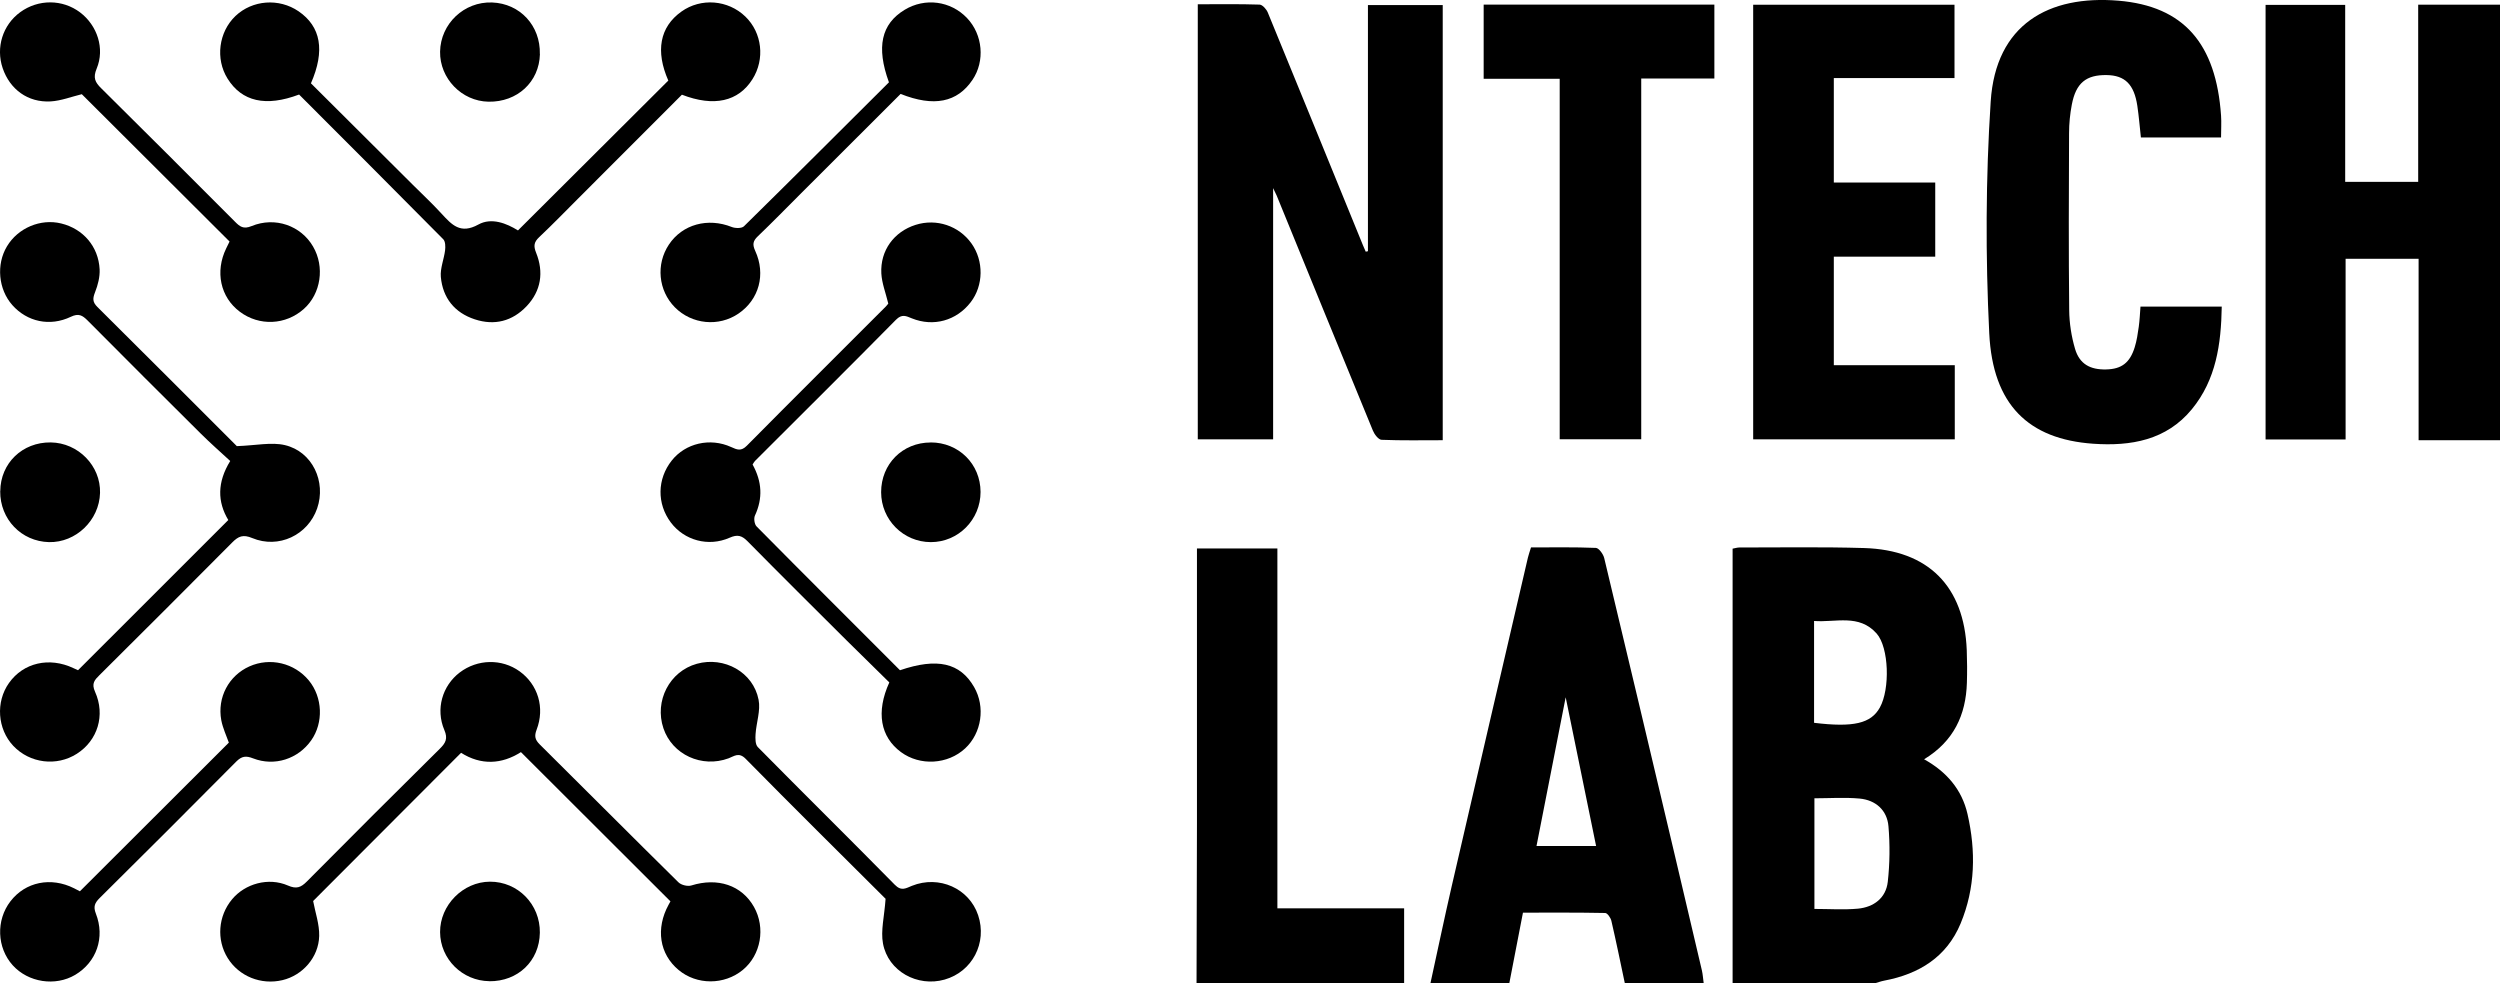<?xml version="1.0" encoding="UTF-8"?>
<svg id="_Слой_2" data-name="Слой 2" xmlns="http://www.w3.org/2000/svg" viewBox="0 0 363.34 142.92">
  <defs>
    <style>
      .cls-1 {
        stroke-width: 0px;
      }
    </style>
  </defs>
  <g id="_Слой_1-2" data-name="Слой 1">
    <g>
      <path class="cls-1" d="M251.81,142.92v-63.18c.39-.07.68-.17.97-.17,6.05,0,12.1-.1,18.14.08,9.33.28,14.55,5.56,14.92,14.83.06,1.58.07,3.17.02,4.75-.14,4.68-1.91,8.5-6.22,11.12,3.27,1.81,5.5,4.41,6.31,7.96,1.23,5.38,1.14,10.75-1,15.9-2.03,4.88-6.03,7.35-11.1,8.31-.48.09-.95.27-1.42.4h-20.63ZM263.69,132.1c2.18,0,4.27.15,6.34-.04,2.3-.22,4.06-1.55,4.33-3.89.3-2.67.33-5.42.1-8.09-.2-2.33-1.85-3.8-4.19-4.02-2.18-.2-4.38-.04-6.57-.04v16.09ZM263.65,105.05c5.74.7,8.28.09,9.56-2.22,1.5-2.69,1.33-8.73-.47-10.76-2.56-2.88-5.93-1.58-9.09-1.82v14.79Z"/>
      <path class="cls-1" d="M363.34,63.98h-11.83v-26.37h-10.61v26.26h-11.63V.71h11.57v25.72h10.61V.68h11.9v63.3Z"/>
      <path class="cls-1" d="M207.89,142.92c1.03-4.7,2.01-9.41,3.09-14.1,3.67-15.93,7.38-31.86,11.08-47.78.1-.43.26-.85.45-1.48,3.12,0,6.28-.06,9.43.07.43.02,1.07.9,1.21,1.48,3.45,14.36,6.84,28.73,10.24,43.1,1.33,5.61,2.65,11.23,3.96,16.84.14.61.17,1.25.26,1.87h-11.46c-.64-3.03-1.26-6.07-1.96-9.09-.1-.44-.58-1.14-.9-1.14-3.98-.08-7.96-.05-11.95-.05-.69,3.58-1.34,6.93-1.99,10.29h-11.46ZM231.97,122.95c-1.48-7.24-2.91-14.23-4.42-21.61-1.46,7.44-2.84,14.47-4.24,21.61h8.66Z"/>
      <path class="cls-1" d="M173.9,142.92c.02-7.75.05-15.5.06-23.24.01-12.52,0-25.03,0-37.55v-2.42h11.69v52.3h18.42v10.91h-30.17Z"/>
      <path class="cls-1" d="M198.81,36.51V.74h10.87v63.24c-2.96,0-5.93.06-8.89-.06-.45-.02-1.04-.79-1.26-1.34-4.68-11.37-9.33-22.76-13.98-34.15-.09-.21-.2-.42-.52-1.09v36.51h-10.95V.62c3.04,0,6.01-.05,8.98.05.42.01,1,.67,1.2,1.16,4.63,11.26,9.22,22.53,13.82,33.8.13.32.27.64.41.95.11-.02.21-.05.32-.07Z"/>
      <path class="cls-1" d="M254.81.69h29.25v10.66h-17.54v15.18h14.74v10.77h-14.74v15.78h17.58v10.77h-29.3V.69Z"/>
      <path class="cls-1" d="M311.1,44.56h11.8c-.09,5.45-.82,10.62-4.34,14.91-3.71,4.52-8.89,5.4-14.35,5.02-9.38-.66-14.59-5.64-15.1-16.04-.55-11.21-.52-22.5.21-33.7.73-11.24,8.47-15.49,18.56-14.65,9.52.79,14.2,6.25,14.92,16.71.07,1.01,0,2.02,0,3.17h-11.65c-.17-1.51-.29-3.07-.52-4.61-.47-3.11-1.8-4.42-4.45-4.46-2.99-.05-4.47,1.15-5.07,4.29-.26,1.36-.4,2.77-.4,4.16-.04,8.58-.07,17.16.02,25.73.02,1.88.32,3.81.85,5.61.65,2.2,2.19,3.05,4.53,2.99,2.22-.05,3.44-.96,4.14-3.22.3-.96.45-1.98.59-2.98.13-.93.17-1.87.25-2.93Z"/>
      <path class="cls-1" d="M215.63.67h33.53v10.74h-10.63v52.43h-11.85V11.45h-11.05V.67Z"/>
      <path class="cls-1" d="M99.11,13.76c-4.99,4.99-10.02,10.03-15.05,15.06-1.89,1.89-3.75,3.81-5.69,5.64-.76.72-.86,1.27-.45,2.28,1.13,2.82.73,5.54-1.4,7.78-2.06,2.16-4.64,2.84-7.52,1.89-2.95-.97-4.65-3.12-4.93-6.16-.11-1.26.46-2.58.62-3.88.06-.53.05-1.28-.27-1.6-6.97-7.05-13.99-14.06-20.95-21.03-4.85,1.83-8.32,1.02-10.4-2.32-1.79-2.87-1.29-6.77,1.16-9.1C36.69-.01,40.55-.3,43.39,1.64c3.25,2.22,3.88,5.72,1.8,10.47,4.91,4.89,9.87,9.83,14.82,14.76,1.4,1.39,2.84,2.74,4.17,4.19,1.49,1.61,2.73,3.02,5.35,1.57,1.9-1.05,4.1-.17,5.75.86,7.29-7.27,14.53-14.48,21.85-21.78-1.87-4.25-1.27-7.77,1.91-10.03,2.83-2.02,6.77-1.71,9.29.73,2.44,2.36,2.87,6.18,1.03,9.1-2.05,3.25-5.59,4.06-10.26,2.25Z"/>
      <path class="cls-1" d="M34.4,64.84c2.84-.1,5.04-.61,7-.15,4,.94,6.04,5.32,4.69,9.21-1.34,3.86-5.59,5.9-9.43,4.3-1.33-.56-2.01-.27-2.91.64-6.4,6.46-12.85,12.87-19.29,19.28-.71.7-1.19,1.21-.65,2.41,1.54,3.42.37,7.1-2.64,9.02-2.94,1.88-6.84,1.39-9.24-1.15-2.31-2.46-2.58-6.38-.62-9.14,2.09-2.95,5.85-3.81,9.35-2.16.28.13.56.26.68.31,7.31-7.3,14.54-14.53,21.84-21.83-1.59-2.65-1.63-5.48.28-8.58-1.41-1.3-2.89-2.6-4.28-3.98-5.51-5.46-10.99-10.95-16.46-16.45-.74-.74-1.29-1.07-2.42-.53-3.06,1.47-6.37.72-8.51-1.7-2.03-2.29-2.36-5.9-.78-8.53,1.6-2.68,4.89-4.07,7.89-3.33,3.18.78,5.41,3.34,5.58,6.67.05,1.1-.25,2.27-.66,3.31-.34.88-.41,1.42.33,2.15,6.95,6.89,13.86,13.83,20.26,20.22Z"/>
      <path class="cls-1" d="M109.38,67.51c1.38,2.51,1.5,4.91.34,7.42-.19.41-.08,1.26.24,1.58,6.93,7.01,13.91,13.96,20.84,20.9,5.42-1.85,8.74-1.08,10.77,2.44,1.66,2.88,1.11,6.68-1.3,8.92-2.52,2.34-6.55,2.58-9.32.54-3-2.2-3.66-5.83-1.7-10.13-2.02-1.98-4.1-4.02-6.17-6.07-4.82-4.8-9.65-9.59-14.43-14.44-.83-.84-1.46-1.03-2.61-.52-3.1,1.37-6.59.38-8.54-2.21-2.05-2.73-2-6.32.13-9.01,1.99-2.51,5.56-3.36,8.63-1.96.88.4,1.45.65,2.29-.2,6.71-6.78,13.48-13.5,20.22-20.25.18-.18.31-.39.33-.4-.38-1.57-.93-2.96-1.01-4.37-.18-3.35,1.85-6.08,4.98-7.07,3.02-.96,6.29.13,8.12,2.7,1.81,2.54,1.76,6.12-.12,8.55-2.06,2.67-5.4,3.61-8.54,2.34-.85-.35-1.45-.67-2.31.2-6.79,6.88-13.65,13.69-20.49,20.52-.13.13-.21.31-.37.55Z"/>
      <path class="cls-1" d="M97.43,130.99c-7.34-7.32-14.48-14.46-21.72-21.68-2.79,1.78-5.79,1.94-8.7.1-7.26,7.27-14.44,14.47-21.5,21.54.31,1.67.92,3.38.88,5.08-.08,3.12-2.43,5.73-5.34,6.42-3.1.74-6.31-.55-7.96-3.21-1.65-2.66-1.39-6.1.63-8.53,1.9-2.29,5.3-3.24,8.13-2.01,1.23.54,1.88.29,2.75-.59,6.4-6.46,12.84-12.88,19.31-19.28.85-.84,1.21-1.47.67-2.73-1.3-3.04-.29-6.44,2.23-8.36,2.59-1.97,6.12-2.03,8.71-.17,2.66,1.92,3.7,5.28,2.47,8.48-.36.94-.23,1.46.45,2.14,6.73,6.67,13.41,13.39,20.16,20.04.4.4,1.34.63,1.88.46,3.82-1.19,7.32-.04,9.1,3.12,1.71,3.04,1.01,6.99-1.63,9.16-2.69,2.21-6.69,2.21-9.33,0-2.78-2.31-3.35-6.01-1.45-9.48.12-.22.23-.43.28-.51Z"/>
      <path class="cls-1" d="M33.37,35.11c-7.3-7.28-14.44-14.41-21.48-21.42-1.52.37-3.01.96-4.54,1.05-3.3.18-5.91-1.75-6.96-4.83-1.02-3,0-6.28,2.55-8.14,2.62-1.91,6.15-1.9,8.71.04,2.49,1.89,3.61,5.25,2.4,8.16-.56,1.34-.23,1.99.68,2.88,6.51,6.43,12.97,12.91,19.43,19.38.7.7,1.21,1.12,2.4.63,3.43-1.41,7.18-.06,8.94,2.97,1.72,2.95,1.15,6.84-1.33,9.06-2.63,2.36-6.48,2.54-9.31.42-2.84-2.12-3.63-5.84-1.98-9.22.16-.33.33-.67.49-1Z"/>
      <path class="cls-1" d="M128.7,130.62c-6.49-6.47-13.45-13.35-20.32-20.33-1-1.02-1.66-.39-2.49-.08-3.89,1.44-8.18-.53-9.47-4.36-1.34-3.98.89-8.28,4.86-9.38,3.97-1.1,8.19,1.21,8.97,5.23.31,1.57-.33,3.32-.44,4.99-.04.63-.05,1.51.33,1.89,6.61,6.7,13.31,13.3,19.91,20.01.96.98,1.62.5,2.49.15,3.94-1.58,8.32.38,9.62,4.28,1.34,4.01-.85,8.21-4.88,9.35-3.94,1.12-8.2-1.21-8.95-5.24-.35-1.88.2-3.92.38-6.53Z"/>
      <path class="cls-1" d="M129.19,11.95c-1.86-5.11-1.11-8.46,2.28-10.52,2.96-1.8,6.7-1.31,9.08,1.2,2.29,2.41,2.63,6.24.79,8.97-2.22,3.29-5.6,3.98-10.45,2.05-4.82,4.81-9.67,9.66-14.53,14.51-2.07,2.07-4.11,4.16-6.23,6.19-.71.68-.79,1.19-.37,2.11,1.57,3.42.55,7.07-2.41,9.1-2.88,1.98-6.81,1.59-9.27-.9-2.41-2.44-2.77-6.26-.86-9.12,1.96-2.94,5.65-3.94,9.13-2.55.51.2,1.44.22,1.77-.1,7.07-6.95,14.08-13.96,21.07-20.92Z"/>
      <path class="cls-1" d="M11.62,129.53c7.34-7.33,14.49-14.46,21.64-21.6-.35-1-.88-2.1-1.1-3.26-.61-3.32,1.1-6.48,4.09-7.82,3-1.34,6.54-.5,8.64,2.05,2,2.44,2.15,6.13.34,8.7-1.9,2.7-5.32,3.83-8.44,2.62-1.04-.41-1.65-.34-2.46.47-6.58,6.64-13.2,13.24-19.84,19.82-.7.7-.96,1.23-.56,2.26,1.37,3.49.09,7.07-3,8.91-2.89,1.71-6.82,1.11-9.08-1.39-2.31-2.56-2.45-6.55-.33-9.3,2.18-2.83,5.88-3.58,9.25-1.89.33.17.66.34.85.44Z"/>
      <path class="cls-1" d="M78.47,7.86c-.1,4.05-3.29,7-7.48,6.92-3.89-.07-7.09-3.39-7.03-7.27.07-4.06,3.49-7.3,7.56-7.15,4.06.15,7.04,3.37,6.94,7.5Z"/>
      <path class="cls-1" d="M135.26,64.3c4.08,0,7.24,3.14,7.25,7.2,0,4.02-3.23,7.29-7.22,7.29-4,0-7.23-3.25-7.23-7.26,0-4.1,3.11-7.22,7.2-7.22Z"/>
      <path class="cls-1" d="M.04,71.38c.03-4.06,3.21-7.13,7.33-7.08,4,.05,7.28,3.41,7.17,7.34-.11,3.98-3.51,7.24-7.42,7.15-4.02-.1-7.12-3.33-7.09-7.4Z"/>
      <path class="cls-1" d="M71.12,142.6c-3.93-.04-7.14-3.23-7.16-7.13-.02-3.92,3.33-7.31,7.24-7.33,4.07-.02,7.32,3.3,7.26,7.42-.06,4.1-3.18,7.09-7.35,7.05Z"/>
    </g>
  </g>
</svg>